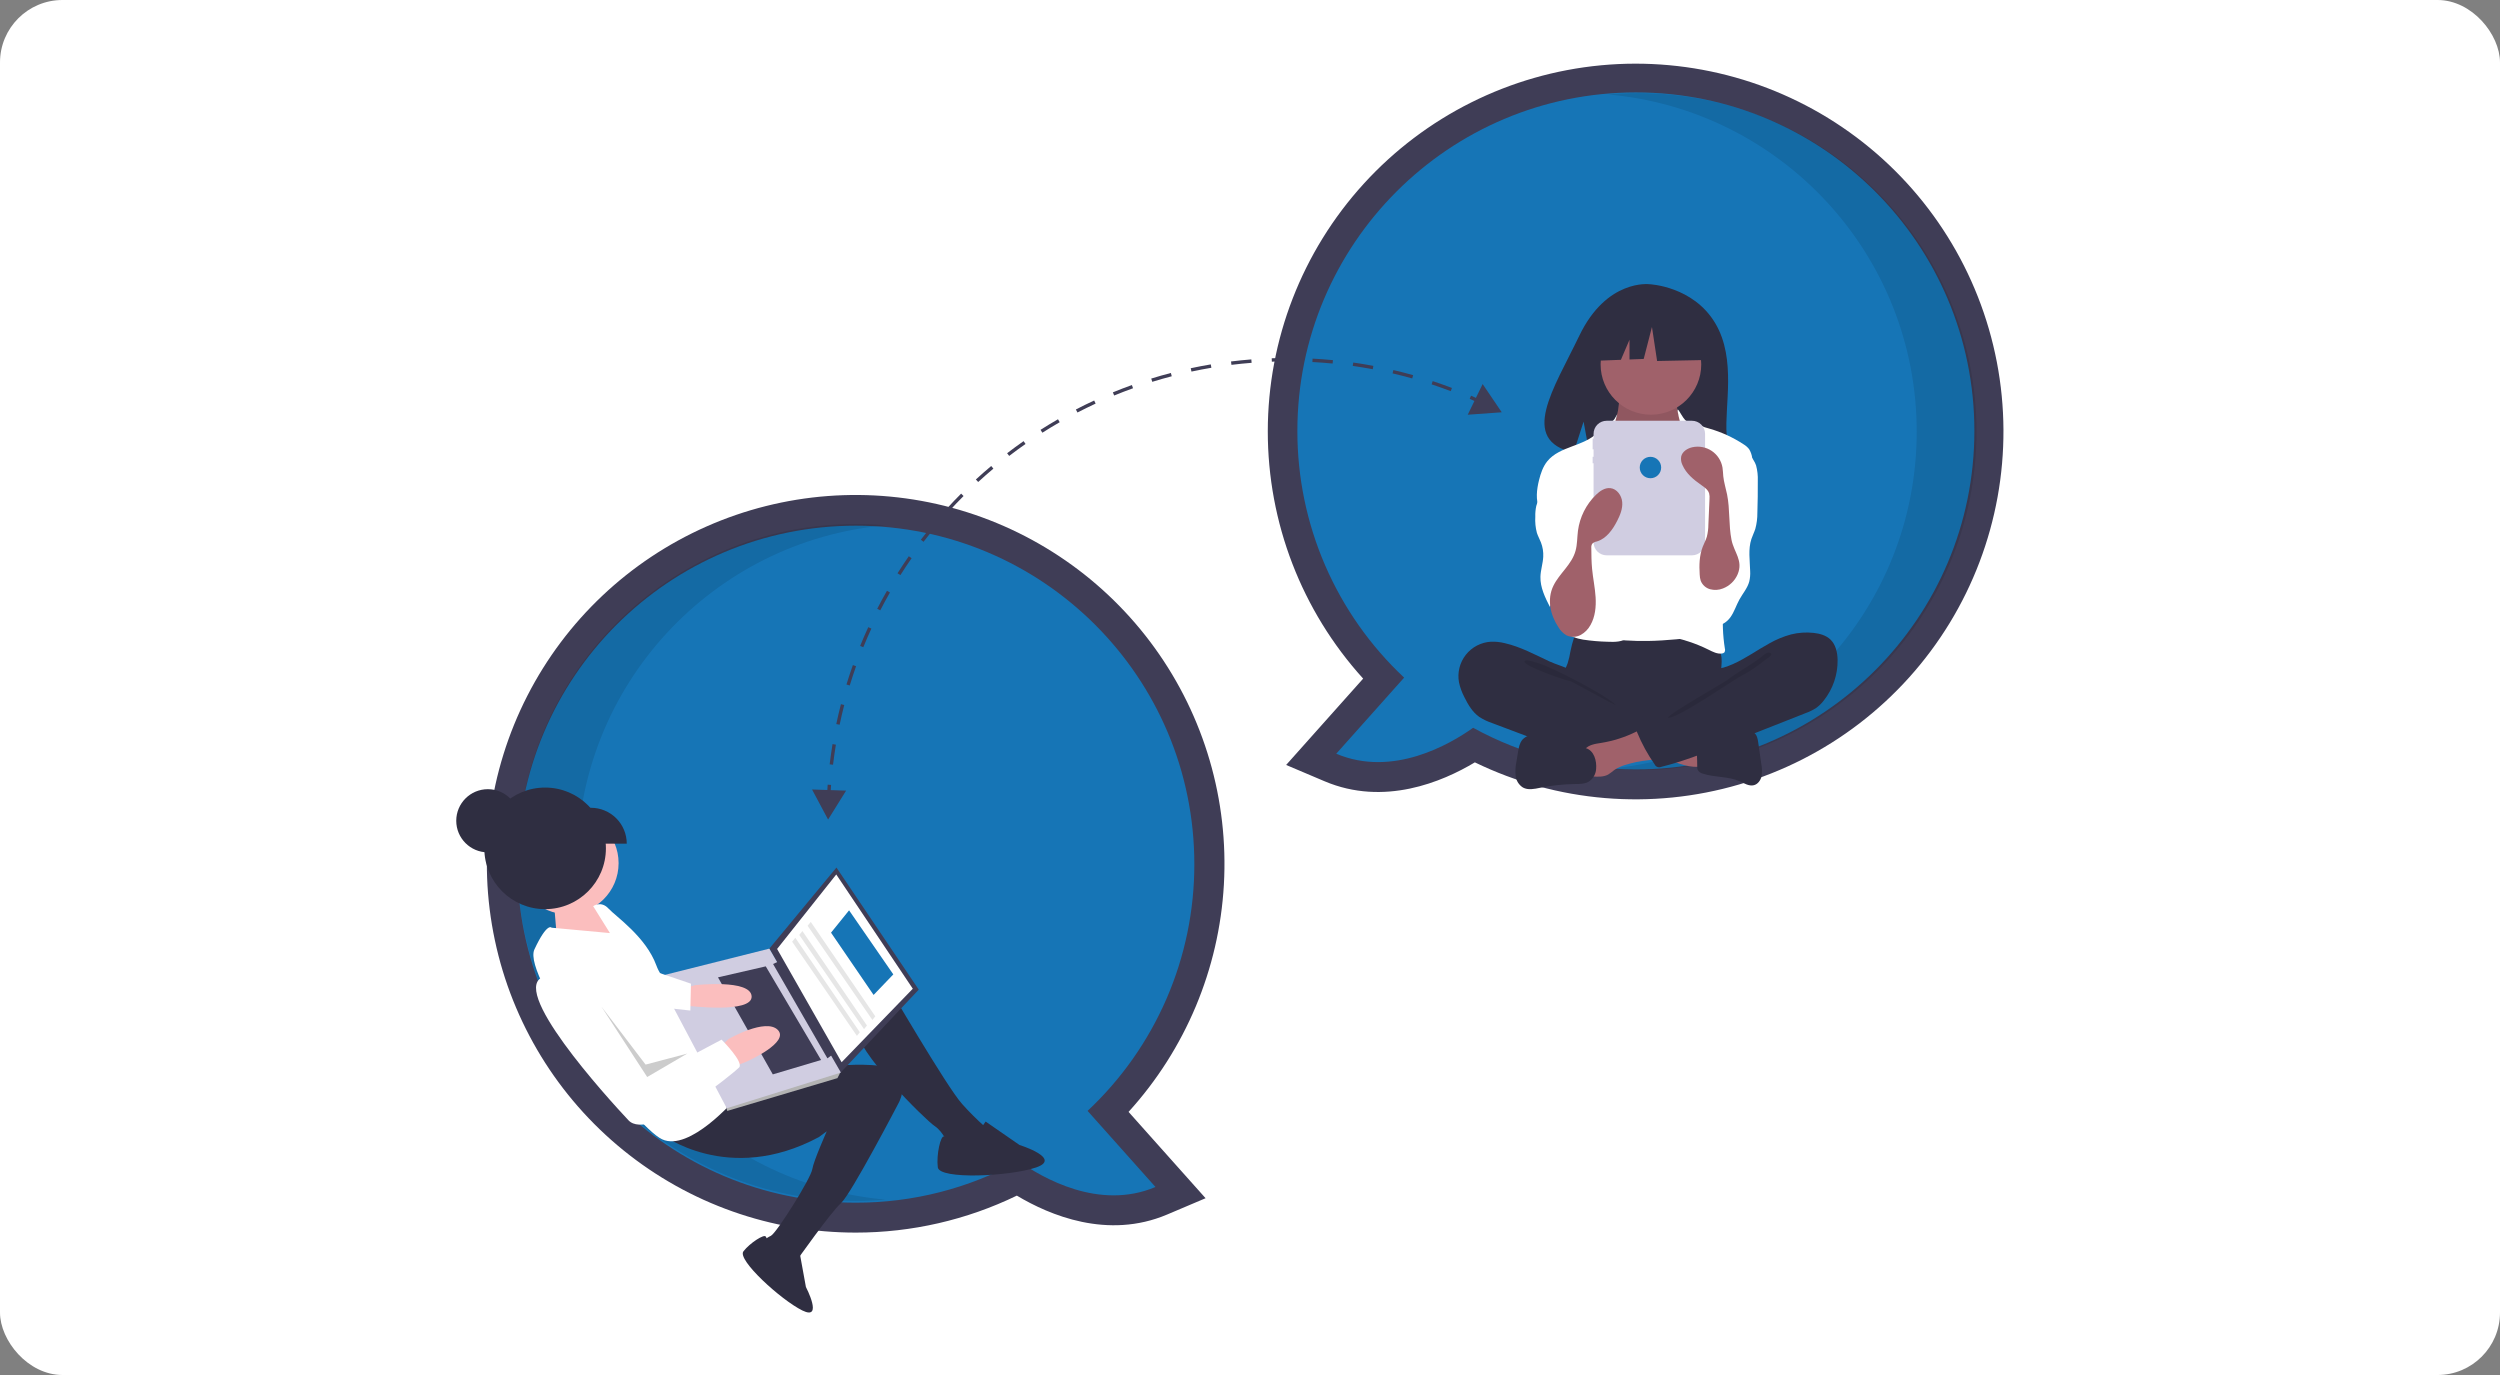 <svg width="400" height="220" viewBox="0 0 400 220" fill="none" xmlns="http://www.w3.org/2000/svg">
<rect x="0" y="0" width="400" height="220" fill="#808080" stroke="none"/>
<rect width="400" height="220" rx="10" fill="white"/>
<g clip-path="url(#clip0_1279_40218)">
<path d="M235.979 121.977C230.754 125.11 221.444 129.037 211.931 125.002L205.782 122.393L218.105 108.579C208.271 97.736 202.831 83.618 202.846 68.98C202.861 54.343 208.33 40.236 218.186 29.413C228.042 18.591 241.577 11.829 256.15 10.449C270.722 9.069 285.286 13.168 296.999 21.948C308.712 30.727 316.732 43.556 319.495 57.931C322.259 72.305 319.566 87.194 311.943 99.69C304.32 112.186 292.314 121.394 278.268 125.514C264.222 129.635 249.145 128.374 235.979 121.977ZM212.368 68.947C212.34 75.695 213.71 82.375 216.39 88.568C219.07 94.761 223.002 100.332 227.939 104.932L231.339 108.126L223.584 116.818C227.623 115.999 231.141 113.814 232.925 112.545L235.373 110.803L238.005 112.25C245.282 116.234 253.445 118.322 261.741 118.321C288.965 118.321 311.114 96.172 311.114 68.947C311.114 41.723 288.965 19.574 261.741 19.574C234.516 19.574 212.368 41.723 212.368 68.947Z" fill="#3F3D56"/>
<path d="M207.58 68.947C207.58 39.035 231.828 14.787 261.74 14.787C291.652 14.787 315.901 39.035 315.901 68.947C315.901 98.859 291.652 123.107 261.74 123.107C252.637 123.121 243.678 120.829 235.7 116.445C231.956 119.109 222.822 124.422 213.8 120.595L224.661 108.42C219.262 103.361 214.96 97.247 212.021 90.457C209.083 83.667 207.572 76.346 207.58 68.947Z" fill="#1675B6"/>
<path opacity="0.1" d="M306.674 69.065C306.674 40.766 284.97 17.541 257.301 15.117C258.878 14.979 260.474 14.904 262.088 14.904C292 14.904 316.248 39.153 316.248 69.065C316.248 98.976 291.999 123.225 262.088 123.225C260.477 123.225 258.884 123.149 257.308 123.011C284.974 120.584 306.674 97.36 306.674 69.065Z" fill="black"/>
<path d="M136.934 197.217C123.401 197.223 110.277 192.578 99.762 184.059C89.246 175.541 81.978 163.667 79.176 150.427C76.373 137.187 78.207 123.387 84.368 111.338C90.53 99.289 100.646 89.725 113.021 84.247C125.396 78.769 139.277 77.711 152.339 81.251C165.401 84.79 176.85 92.711 184.766 103.687C192.683 114.663 196.586 128.026 195.822 141.538C195.058 155.049 189.674 167.887 180.57 177.901L192.893 191.715L186.744 194.324C177.231 198.359 167.921 194.432 162.696 191.299C154.666 195.192 145.858 197.215 136.934 197.217ZM136.934 88.896C109.71 88.896 87.561 111.045 87.561 138.269C87.561 165.494 109.71 187.643 136.934 187.643C145.23 187.644 153.393 185.556 160.67 181.572L163.302 180.125L165.75 181.867C167.534 183.136 171.052 185.321 175.091 186.14L167.337 177.448L170.736 174.254C175.673 169.654 179.606 164.083 182.285 157.89C184.965 151.697 186.335 145.017 186.308 138.269C186.308 111.045 164.159 88.896 136.934 88.896Z" fill="#3F3D56"/>
<path d="M191.094 138.269C191.094 108.357 166.846 84.109 136.934 84.109C107.022 84.109 82.774 108.357 82.774 138.269C82.774 168.181 107.022 192.43 136.934 192.43C146.037 192.443 154.996 190.151 162.975 185.767C166.718 188.431 175.852 193.744 184.874 189.917L174.013 177.742C179.412 172.683 183.714 166.569 186.653 159.779C189.591 152.989 191.103 145.668 191.094 138.269Z" fill="#1675B6"/>
<path opacity="0.1" d="M92.347 137.996C92.347 109.697 114.051 86.472 141.721 84.048C140.143 83.91 138.547 83.835 136.934 83.835C107.022 83.835 82.774 108.084 82.774 137.996C82.774 167.908 107.022 192.156 136.934 192.156C138.545 192.156 140.138 192.08 141.713 191.942C114.048 189.515 92.347 166.292 92.347 137.996Z" fill="black"/>
<path d="M274.455 51.74C270.912 45.753 263.901 45.474 263.901 45.474C263.901 45.474 257.069 44.6 252.687 53.719C248.602 62.219 242.965 70.426 251.779 72.416L253.372 67.46L254.358 72.785C255.613 72.875 256.872 72.897 258.129 72.849C267.569 72.544 276.559 72.938 276.269 69.551C275.885 65.048 277.865 57.502 274.455 51.74Z" fill="#2F2E41"/>
<path d="M251.276 104.177C251.172 104.836 251.021 105.486 250.824 106.123C250.602 106.747 250.26 107.323 250.057 107.953C249.411 109.961 250.307 112.2 251.738 113.75C252.979 115.089 254.581 116.04 256.35 116.489C257.653 116.768 258.981 116.907 260.313 116.905C263.997 117.03 267.776 117.142 271.266 115.958C272.369 115.575 273.434 115.091 274.448 114.513C274.769 114.36 275.051 114.138 275.274 113.862C275.508 113.459 275.612 112.993 275.572 112.529C275.564 110.967 275.248 109.413 275.323 107.853C275.365 106.989 275.526 106.126 275.447 105.265C275.336 104.287 274.927 103.366 274.273 102.63C273.62 101.893 272.755 101.377 271.797 101.151C270.807 100.938 269.78 101.054 268.771 101.151C266.155 101.403 263.527 101.52 260.898 101.503C258.212 101.486 255.542 101.076 252.87 101.033C252.079 101.021 252.095 101.264 251.844 102.029C251.612 102.733 251.422 103.451 251.276 104.177Z" fill="#2F2E41"/>
<path d="M258.898 65.616C258.768 66.292 258.629 66.992 258.223 67.548C257.756 68.187 256.994 68.552 256.491 69.163C255.734 70.084 255.691 71.379 255.688 72.571C255.685 73.668 255.707 74.839 256.319 75.751C256.755 76.317 257.296 76.793 257.912 77.155C260.208 78.702 262.688 80.277 265.456 80.328C266.603 80.349 267.833 80.053 268.587 79.189C268.913 78.783 269.169 78.326 269.345 77.836C270.053 76.092 270.482 74.247 270.617 72.369C270.719 71.486 270.636 70.592 270.375 69.742C270.038 68.805 269.359 68.034 268.909 67.145C268.378 66.088 268.184 64.893 268.353 63.722C268.375 63.64 268.368 63.552 268.333 63.474C268.296 63.433 268.25 63.4 268.198 63.379C268.147 63.358 268.091 63.35 268.035 63.354L262.547 62.959C262.036 62.933 261.527 62.875 261.023 62.784C260.727 62.724 259.946 62.304 259.664 62.416C259.142 62.623 259.005 65.055 258.898 65.616Z" fill="#A0616A"/>
<path opacity="0.1" d="M258.898 65.787C258.768 66.463 258.629 67.164 258.223 67.719C257.756 68.358 256.994 68.723 256.491 69.335C255.734 70.255 255.691 71.551 255.688 72.742C255.685 73.84 255.707 75.011 256.319 75.922C256.755 76.488 257.296 76.965 257.912 77.326C260.208 78.873 262.688 80.448 265.456 80.499C266.603 80.52 267.833 80.224 268.587 79.36C268.913 78.954 269.169 78.497 269.345 78.008C270.053 76.263 270.482 74.418 270.617 72.54C270.719 71.657 270.636 70.763 270.375 69.914C270.038 68.976 269.358 68.205 268.909 67.316C268.378 66.259 268.184 65.065 268.353 63.894C268.375 63.811 268.368 63.724 268.333 63.646C268.296 63.604 268.25 63.572 268.198 63.551C268.147 63.53 268.091 63.521 268.035 63.525L262.547 63.13C262.036 63.105 261.527 63.047 261.023 62.956C260.727 62.896 259.946 62.475 259.664 62.587C259.142 62.794 259.005 65.227 258.898 65.787Z" fill="black"/>
<path d="M264.148 66.352C268.595 66.352 272.199 62.747 272.199 58.3C272.199 53.853 268.595 50.248 264.148 50.248C259.701 50.248 256.096 53.853 256.096 58.3C256.096 62.747 259.701 66.352 264.148 66.352Z" fill="#A0616A"/>
<path d="M260.027 76.334C260.424 76.795 260.904 77.178 261.441 77.464C262.001 77.696 262.602 77.81 263.208 77.801C264.659 77.841 266.233 77.576 267.242 76.532C268.544 75.187 268.501 73.017 269.521 71.448C269.603 71.306 269.716 71.183 269.85 71.089C270.021 70.996 270.214 70.951 270.409 70.96C271.698 70.948 272.82 71.784 273.833 72.58C274.31 72.908 274.719 73.325 275.038 73.808C275.238 74.198 275.375 74.619 275.444 75.052C275.947 77.506 276.11 80.015 276.271 82.514C276.361 83.895 276.45 85.277 276.443 86.66C276.421 91.219 275.362 95.7 274.308 100.135C274.173 100.706 273.987 101.345 273.467 101.619C273.236 101.723 272.987 101.783 272.733 101.798C269.716 102.152 266.692 102.507 263.654 102.554C262.469 102.572 261.284 102.543 260.099 102.468C259.895 102.465 259.693 102.43 259.5 102.363C259.239 102.238 259.014 102.047 258.848 101.809C257.204 99.738 257.107 96.875 257.118 94.232C257.144 87.769 257.374 81.311 257.811 74.859C257.847 74.326 257.854 73.679 257.471 73.26C258.218 74.368 259.074 75.397 260.027 76.334Z" fill="white"/>
<path d="M258.322 67.037C258.05 67.529 256.045 68.752 255.658 69.16C253.496 71.439 249.549 71.354 247.571 73.795C246.875 74.654 246.513 75.734 246.247 76.807C245.871 78.325 245.67 79.98 246.3 81.411C246.907 82.788 248.183 83.74 249.049 84.97C250 86.32 250.428 87.96 250.838 89.56C251.141 90.742 251.446 91.953 251.328 93.167C251.194 94.547 250.526 95.811 250.132 97.141C249.737 98.47 249.669 100.054 250.581 101.098C251.251 101.866 252.302 102.17 253.306 102.342C254.593 102.535 255.89 102.648 257.19 102.68C258.338 102.73 259.604 102.74 260.487 102.004C261.183 101.424 261.486 100.481 261.525 99.575C261.564 98.669 261.376 97.771 261.257 96.872C261.135 95.94 261.088 95 261.049 94.061C260.872 89.847 260.848 85.63 260.976 81.41C261.041 80.533 260.998 79.652 260.848 78.785C260.602 77.656 259.992 76.647 259.483 75.61C258.466 73.657 258.005 71.462 258.151 69.264C258.305 67.006 259.29 65.285 258.322 67.037Z" fill="white"/>
<path d="M269.629 67.209C270.043 67.634 271.45 67.775 271.977 68.049C272.473 68.278 272.99 68.457 273.521 68.584C275.443 69.138 277.272 69.977 278.945 71.073C279.293 71.276 279.6 71.542 279.852 71.856C280.117 72.288 280.288 72.771 280.354 73.273C280.612 74.551 280.871 75.845 280.813 77.147C280.752 78.53 280.335 79.869 279.922 81.19L278.378 86.125C277.226 89.809 276.066 93.53 275.742 97.376C275.563 99.508 275.642 101.653 275.979 103.766C276.011 103.869 276.021 103.977 276.007 104.084C275.994 104.191 275.958 104.293 275.902 104.385C275.8 104.485 275.666 104.547 275.524 104.559C274.778 104.675 274.057 104.295 273.382 103.959C271.319 102.932 269.117 102.212 266.846 101.82C267.733 100.538 268.418 99.126 268.876 97.635C269.136 96.688 269.341 95.727 269.489 94.757L270.208 90.603C270.5 89.085 270.705 87.552 270.824 86.01C270.878 85.431 270.844 84.848 270.724 84.28C270.558 83.739 270.338 83.216 270.068 82.719C268.884 80.257 268.329 77.448 268.794 74.756C268.998 73.578 269.394 72.399 269.229 71.215C269.07 70.076 269.235 69.192 268.943 68.065C267.744 63.44 268.849 66.408 269.629 67.209Z" fill="white"/>
<path d="M247.549 77.688C247.01 78.808 246.108 79.762 245.801 80.966C245.681 81.529 245.63 82.104 245.648 82.679C245.595 83.546 245.681 84.416 245.902 85.255C246.074 85.787 246.352 86.276 246.553 86.797C246.833 87.525 246.958 88.303 246.919 89.081C246.865 90.16 246.499 91.207 246.47 92.286C246.425 93.984 247.21 95.58 247.977 97.095C248.169 96.618 248.464 96.188 248.84 95.836C249.217 95.484 249.665 95.219 250.155 95.059C250.644 94.899 251.163 94.847 251.674 94.909C252.186 94.97 252.677 95.142 253.115 95.413C253.291 95.197 253.374 94.921 253.347 94.645C253.404 92.675 253.458 90.706 253.511 88.736C253.594 85.69 253.673 82.603 252.972 79.637C252.656 78.298 252.163 76.965 251.261 75.926C250.786 75.379 249.173 73.939 248.392 74.551C248.042 74.827 248.124 75.577 248.068 75.956C247.984 76.557 247.809 77.141 247.549 77.688Z" fill="white"/>
<path d="M280.971 74.461C281.188 75.269 281.281 76.104 281.247 76.94C281.257 78.642 281.235 80.345 281.179 82.047C281.188 82.92 281.076 83.79 280.847 84.632C280.673 85.18 280.404 85.694 280.224 86.24C279.685 87.877 279.98 89.652 280.026 91.374C280.059 91.932 280.011 92.491 279.885 93.035C279.6 94.103 278.835 94.966 278.301 95.934C277.794 96.853 277.488 97.883 276.883 98.74C276.277 99.597 275.229 100.277 274.213 100.013C273.443 99.814 272.896 99.133 272.518 98.433C271.692 96.895 271.41 95.124 271.716 93.405C272.096 91.315 273.324 89.46 273.767 87.382C274.375 84.528 273.451 81.583 273.479 78.665C273.466 78.208 273.528 77.751 273.662 77.314C273.894 76.647 274.393 76.115 274.854 75.581C275.43 74.912 275.965 74.21 276.457 73.478C276.787 72.986 277.235 71.72 277.82 71.615C279.126 71.38 280.647 73.452 280.971 74.461Z" fill="white"/>
<path d="M240.772 102.908C240.049 102.726 239.305 102.647 238.561 102.673C237.779 102.716 237.015 102.925 236.32 103.286C235.625 103.648 235.015 104.153 234.531 104.768C234.046 105.383 233.698 106.095 233.51 106.855C233.321 107.615 233.297 108.407 233.438 109.177C233.619 110.012 233.913 110.817 234.314 111.571C234.901 112.761 235.604 113.948 236.689 114.711C237.343 115.13 238.047 115.465 238.785 115.708L244.502 117.862C245.343 118.179 246.184 118.496 247.033 118.789C251.3 120.264 255.748 121.148 260.255 121.418C261.626 121.546 263.009 121.476 264.36 121.21C264.687 121.167 264.986 121.005 265.201 120.756C265.31 120.566 265.374 120.354 265.389 120.135L265.74 117.672C265.819 117.33 265.809 116.972 265.71 116.634C265.549 116.22 265.145 115.96 264.76 115.739C261.002 113.58 256.614 112.389 253.45 109.427C252.706 108.729 252.082 107.624 251.178 107.15C250.152 106.613 248.943 106.306 247.883 105.811C245.564 104.729 243.285 103.485 240.772 102.908Z" fill="#2F2E41"/>
<path opacity="0.1" d="M246.48 106.228C248.5 106.861 257.031 111.247 258.493 112.779C258.297 112.849 251.647 109.123 251.448 109.063C249.619 108.56 247.827 107.929 246.088 107.174C245.741 107.014 243.836 106.26 243.923 105.823C244.02 105.33 246.121 106.115 246.48 106.228Z" fill="black"/>
<path d="M271.688 122.695C271.802 122.703 271.916 122.67 272.008 122.601C272.048 122.549 272.078 122.49 272.095 122.426C272.112 122.363 272.117 122.297 272.108 122.232L272.099 118.877C271.134 118.417 270.055 118.27 268.996 118.129L264.053 117.468C264.167 117.483 263.281 119.597 263.416 119.879C263.656 120.376 265.486 120.817 266.003 121.052C267.799 121.868 269.665 122.765 271.688 122.695Z" fill="#A0616A"/>
<path d="M256.181 118.866C255.247 119.014 254.206 119.146 253.602 119.872C252.835 120.793 253.161 122.166 253.527 123.308C253.549 123.455 253.601 123.596 253.679 123.723C253.757 123.85 253.859 123.96 253.98 124.047C254.102 124.134 254.239 124.195 254.384 124.228C254.53 124.26 254.68 124.264 254.827 124.237C255.678 124.291 256.583 124.333 257.327 123.916C257.664 123.693 257.988 123.452 258.298 123.194C258.846 122.829 259.449 122.553 260.084 122.377C261.25 122.01 262.451 121.763 263.668 121.639C264.148 121.617 264.622 121.533 265.08 121.39C265.309 121.316 265.518 121.191 265.69 121.023C265.863 120.856 265.994 120.651 266.075 120.424C266.247 119.815 265.893 119.193 265.553 118.658C265.161 117.958 264.653 117.33 264.05 116.801C263.129 116.085 262.673 116.634 261.746 117.092C259.99 117.959 258.114 118.557 256.181 118.866Z" fill="#A0616A"/>
<path d="M253.743 119.706L247.818 117.955C247.107 117.707 246.364 117.563 245.613 117.527C245.236 117.512 244.861 117.577 244.512 117.718C244.163 117.86 243.848 118.074 243.588 118.346C243.128 118.886 242.997 119.623 242.882 120.322L242.637 121.817C242.474 122.571 242.428 123.346 242.5 124.114C242.54 124.498 242.666 124.868 242.87 125.196C243.074 125.524 243.35 125.801 243.677 126.006C244.497 126.453 245.502 126.235 246.417 126.047C248.266 125.67 250.146 125.468 252.032 125.445C252.741 125.437 253.485 125.446 254.112 125.114C254.476 124.898 254.781 124.597 255.002 124.236C255.223 123.876 255.352 123.466 255.379 123.044C255.496 121.767 255.07 120.098 253.743 119.706Z" fill="#2F2E41"/>
<path d="M274.017 118.18C274.785 118.045 275.463 117.609 276.199 117.351C277.235 116.989 278.358 116.989 279.455 116.993C279.859 116.956 280.265 117.037 280.623 117.226C281.106 117.548 281.23 118.192 281.312 118.767L281.808 122.236C281.941 122.884 281.955 123.55 281.849 124.202C281.703 124.845 281.265 125.464 280.627 125.63C279.853 125.832 279.093 125.337 278.361 125.012C276.533 124.199 274.408 124.407 272.501 123.799C272.319 123.763 272.146 123.688 271.995 123.58C271.844 123.472 271.717 123.333 271.624 123.172C271.559 122.979 271.536 122.775 271.556 122.573C271.588 121.458 271.353 119.935 271.689 118.869C271.991 117.911 273.16 118.18 274.017 118.18Z" fill="#2F2E41"/>
<path d="M286.556 101.511C287.74 101.214 288.967 101.13 290.181 101.263C291.15 101.37 292.148 101.64 292.856 102.311C293.717 103.127 293.993 104.389 294.016 105.576C294.054 107.938 293.271 110.241 291.799 112.09C291.44 112.558 291.013 112.969 290.532 113.311C290.013 113.635 289.46 113.902 288.882 114.105L276.08 119.155C272.712 120.483 269.332 121.816 265.82 122.691C265.723 122.738 265.619 122.764 265.513 122.77C265.406 122.775 265.3 122.759 265.199 122.723C265.099 122.687 265.007 122.631 264.929 122.558C264.85 122.486 264.787 122.398 264.743 122.301C263.622 120.699 262.681 118.978 261.938 117.169C261.902 117.126 261.878 117.075 261.867 117.02C261.855 116.966 261.857 116.91 261.872 116.856C261.887 116.803 261.915 116.754 261.953 116.713C261.991 116.672 262.038 116.642 262.09 116.623L271.146 111.42C271.809 111.074 272.428 110.648 272.989 110.151C273.38 109.771 273.7 109.325 273.935 108.833C274.122 108.441 274.14 107.516 274.38 107.226C274.614 106.943 275.417 106.92 275.788 106.808C276.311 106.648 276.824 106.454 277.322 106.229C279.347 105.322 281.151 104.006 283.093 102.945C284.182 102.322 285.346 101.84 286.556 101.511Z" fill="#2F2E41"/>
<path opacity="0.1" d="M281.423 105.397C279.867 106.565 277.853 107.639 276.311 108.839C275.785 109.248 267.013 114.18 266.889 114.835C268.327 115.077 277.49 108.667 278.801 108.027C280.112 107.387 281.274 106.485 282.426 105.59C282.72 105.362 283.963 104.676 283.121 104.421C282.646 104.277 281.773 105.163 281.423 105.397Z" fill="black"/>
<path d="M270.719 67.322H257.063C256.508 67.322 255.976 67.542 255.583 67.934C255.191 68.327 254.971 68.859 254.971 69.414V70.18H254.822V71.893H254.971V73.092H254.822V74.12H254.971V86.761C254.971 87.316 255.191 87.848 255.583 88.24C255.976 88.632 256.508 88.853 257.063 88.853H270.719C271.273 88.853 271.806 88.632 272.198 88.24C272.59 87.848 272.811 87.316 272.811 86.761V69.414C272.811 68.859 272.59 68.327 272.198 67.934C271.806 67.542 271.273 67.322 270.719 67.322Z" fill="#D0CDE1"/>
<path d="M272.888 51.163L265.962 47.535L256.397 49.02L254.418 57.76L259.344 57.57L260.72 54.359V57.517L262.993 57.43L264.313 52.318L265.137 57.76L273.218 57.595L272.888 51.163Z" fill="#2F2E41"/>
<path d="M249.363 100.379C249.676 100.912 250.121 101.355 250.655 101.665C251.006 101.825 251.388 101.903 251.774 101.893C252.159 101.883 252.536 101.784 252.878 101.606C253.56 101.24 254.118 100.681 254.482 99.998C255.235 98.668 255.39 97.078 255.297 95.553C255.203 94.028 254.877 92.527 254.733 91.006C254.628 89.901 254.62 88.789 254.611 87.678C254.585 87.445 254.634 87.209 254.751 87.005C254.952 86.805 255.213 86.675 255.494 86.635C257.013 86.183 258.021 84.759 258.744 83.349C259.227 82.407 259.647 81.378 259.554 80.323C259.461 79.269 258.703 78.207 257.65 78.1C256.782 78.011 255.981 78.562 255.355 79.17C253.775 80.712 252.76 82.741 252.473 84.93C252.335 86.001 252.375 87.103 252.083 88.143C251.461 90.365 249.513 91.727 248.542 93.726C247.473 95.929 248.063 98.43 249.363 100.379Z" fill="#A0616A"/>
<path d="M278.021 91.891C277.8 92.406 277.477 92.872 277.073 93.261C276.669 93.649 276.19 93.953 275.667 94.154C275.016 94.415 274.298 94.459 273.62 94.279C273.284 94.186 272.973 94.016 272.713 93.784C272.453 93.551 272.25 93.261 272.12 92.938C272.017 92.612 271.96 92.272 271.951 91.93C271.854 90.432 271.892 88.888 272.436 87.489C272.646 86.949 272.929 86.437 273.094 85.882C273.257 85.241 273.341 84.583 273.342 83.922L273.521 79.834C273.551 79.537 273.53 79.237 273.461 78.947C273.282 78.356 272.729 77.971 272.222 77.619C270.997 76.767 269.786 75.773 269.193 74.404C268.989 73.992 268.916 73.527 268.984 73.072C269.151 72.26 269.97 71.735 270.78 71.558C271.31 71.442 271.857 71.434 272.39 71.536C272.923 71.637 273.43 71.846 273.88 72.148C274.33 72.451 274.714 72.841 275.009 73.296C275.304 73.751 275.504 74.261 275.597 74.796C275.677 75.257 275.676 75.728 275.723 76.194C275.822 77.182 276.136 78.135 276.332 79.109C276.816 81.507 276.565 83.986 277.043 86.384C277.443 88.389 278.95 89.697 278.021 91.891Z" fill="#A0616A"/>
<path d="M264.073 76.518C265.019 76.518 265.786 75.751 265.786 74.805C265.786 73.859 265.019 73.092 264.073 73.092C263.126 73.092 262.359 73.859 262.359 74.805C262.359 75.751 263.126 76.518 264.073 76.518Z" fill="#1675B6"/>
<path d="M78.054 136.377C80.845 136.377 83.107 134.114 83.107 131.323C83.107 128.532 80.845 126.27 78.054 126.27C75.263 126.27 73 128.532 73 131.323C73 134.114 75.263 136.377 78.054 136.377Z" fill="#2F2E41"/>
<path d="M96.374 146.326L93.828 143.852L88.717 145.439L89.208 151.358L99.717 150.869L96.489 146.482L96.374 146.326Z" fill="#FBBEBE"/>
<path d="M90.805 146.275C95.317 146.275 98.975 142.617 98.975 138.104C98.975 133.592 95.317 129.934 90.805 129.934C86.293 129.934 82.635 133.592 82.635 138.104C82.635 142.617 86.293 146.275 90.805 146.275Z" fill="#FBBEBE"/>
<path d="M141.527 156.812C141.527 156.812 151.565 174.062 153.953 176.652C155.089 177.926 156.3 179.132 157.578 180.264C157.578 180.264 156.455 183.989 154.666 183.856C153.647 183.795 152.647 183.548 151.716 183.129C151.716 183.129 150.918 181.06 149.525 180.152C148.133 179.245 136.756 168.053 137.022 164.475C137.288 160.898 141.527 156.812 141.527 156.812Z" fill="#2F2E41"/>
<path d="M105.781 181.428C105.781 181.428 116.483 189.735 131.028 181.93L132.281 181.007C132.281 181.007 130.166 185.766 129.97 187.056C129.742 188.552 124.235 197.315 123.336 197.734C122.438 198.154 122.24 198.541 122.24 198.541L126.054 202.739L127.464 201.702C127.464 201.702 132.962 193.911 134.57 192.486C136.178 191.061 143.84 176.365 143.84 176.365C143.84 176.365 146.77 170.828 139.459 170.412C132.148 169.995 128.784 171.988 128.784 171.988L115.809 174.049L105.781 181.428Z" fill="#2F2E41"/>
<path d="M157.702 179.448L163.115 183.194C163.115 183.194 170.021 185.357 165.767 186.797C161.513 188.237 150.302 188.758 150.048 186.771C149.794 184.785 150.49 181.658 151.05 181.829C151.609 182 155.49 183.008 157.702 179.448Z" fill="#2F2E41"/>
<path d="M127.943 200.415L128.945 205.917C128.945 205.917 131.793 211.365 128.373 209.675C124.952 207.984 117.905 201.563 118.946 200.217C119.986 198.87 122.283 197.41 122.516 197.849C122.75 198.288 124.476 201.225 127.943 200.415Z" fill="#2F2E41"/>
<path d="M117.621 175.855C117.621 175.855 110.346 184.349 105.929 182.285C101.512 180.222 83.442 156.324 85.505 151.908C87.569 147.491 88.26 148.431 88.26 148.431L97.59 149.294L94.906 144.989C94.906 144.989 96.159 144.067 97.354 145.362C98.548 146.657 103.343 149.891 105.014 154.458C106.684 159.025 111.589 158.797 111.589 158.797L117.621 175.855Z" fill="white"/>
<path d="M147 158.341L134.389 171.727L123.092 151.782L133.831 138.806L147 158.341Z" fill="#3F3D56"/>
<path d="M146.047 158.196L134.657 169.96L124.336 151.832L133.801 139.915L146.047 158.196Z" fill="white"/>
<path d="M133.771 171.216L134.388 171.727L133.992 172.502L116.358 177.75L116.191 177.146L116.994 176.316L133.771 171.216Z" fill="#B3B3B3"/>
<path d="M134.546 171.612L116.286 177.321L105.154 156.288L123.093 151.782L134.546 171.612Z" fill="#D0CDE1"/>
<path d="M133.17 168.759L132.386 169.336L123.691 154.239L124.59 153.819L133.17 168.759Z" fill="#3F3D56"/>
<path d="M131.372 169.599L123.648 171.902L114.879 156.376L122.521 154.617L131.372 169.599Z" fill="#3F3D56"/>
<path d="M109.612 158.079L111.212 157.627C111.212 157.627 120.131 156.618 120.261 159.421C120.391 162.223 110.014 160.923 110.014 160.923L108.631 159.043L109.612 158.079Z" fill="#FBBEBE"/>
<path d="M117.434 170.679L119.66 169.765C119.66 169.765 126.38 166.752 124.452 164.789C122.524 162.826 116.58 166.235 116.58 166.235L115.441 167.314L117.434 170.679Z" fill="#FBBEBE"/>
<path d="M115.451 166.342C115.451 166.342 119.076 169.954 118.251 170.803C117.426 171.651 103.902 182.812 100.549 179.241C97.196 175.67 80.862 157.741 87.218 156.203C93.574 154.666 95.253 158.26 95.253 158.26L103.644 172.616L115.451 166.342Z" fill="white"/>
<path d="M104.598 155.369L110.552 157.388L110.455 161.686L104.158 161.007L104.598 155.369Z" fill="white"/>
<path opacity="0.2" d="M109.965 168.568L103.55 172.323L96.221 161.051L103.295 170.336L109.965 168.568Z" fill="black"/>
<path d="M87.219 145.463C92.591 145.463 96.945 141.108 96.945 135.736C96.945 130.365 92.591 126.01 87.219 126.01C81.847 126.01 77.492 130.365 77.492 135.736C77.492 141.108 81.847 145.463 87.219 145.463Z" fill="#2F2E41"/>
<path d="M139.775 159.19L132.965 149.227L135.852 145.653L142.929 155.903L139.775 159.19Z" fill="#1675B6"/>
<path d="M139.583 163.195L129.215 148.122L129.726 147.504L140.046 162.613L139.583 163.195Z" fill="#E6E6E6"/>
<path d="M138.247 164.662L127.879 149.588L128.39 148.97L138.71 164.08L138.247 164.662Z" fill="#E6E6E6"/>
<path d="M137.109 165.741L126.74 150.667L127.252 150.049L137.572 165.159L137.109 165.741Z" fill="#E6E6E6"/>
<path d="M91.527 129.243H94.536C96.06 129.243 97.521 129.848 98.598 130.925C99.675 132.002 100.281 133.463 100.281 134.987H91.527V129.243Z" fill="#2F2E41"/>
<path d="M132.974 125.587L132.429 125.546C132.407 125.83 132.392 126.115 132.374 126.4L129.926 126.318L132.494 131.131L135.379 126.5L132.921 126.418C132.939 126.141 132.953 125.863 132.974 125.587Z" fill="#3F3D56"/>
<path d="M147.334 86.357L147.769 86.689C148.421 85.835 149.102 84.982 149.794 84.154L149.374 83.803C148.677 84.637 147.991 85.496 147.334 86.357Z" fill="#3F3D56"/>
<path d="M151.526 81.342L151.93 81.711C152.655 80.916 153.409 80.127 154.169 79.365L153.782 78.978C153.016 79.746 152.257 80.541 151.526 81.342Z" fill="#3F3D56"/>
<path d="M156.139 76.716L156.509 77.119C157.302 76.39 158.122 75.67 158.944 74.979L158.593 74.561C157.764 75.257 156.938 75.982 156.139 76.716Z" fill="#3F3D56"/>
<path d="M143.602 91.724L144.064 92.016C144.639 91.107 145.243 90.197 145.859 89.312L145.409 88.999C144.789 89.891 144.181 90.808 143.602 91.724Z" fill="#3F3D56"/>
<path d="M161.139 72.515L161.472 72.949C162.327 72.293 163.206 71.648 164.086 71.032L163.772 70.584C162.886 71.204 162 71.854 161.139 72.515Z" fill="#3F3D56"/>
<path d="M140.355 97.403L140.842 97.653C141.335 96.694 141.856 95.734 142.391 94.799L141.916 94.527C141.377 95.469 140.852 96.437 140.355 97.403Z" fill="#3F3D56"/>
<path d="M135.078 112.801L134.549 112.665C134.278 113.715 134.028 114.785 133.805 115.847L134.34 115.959C134.562 114.906 134.81 113.843 135.078 112.801Z" fill="#3F3D56"/>
<path d="M166.486 68.772L166.78 69.233C167.687 68.656 168.619 68.092 169.551 67.555L169.278 67.081C168.339 67.622 167.4 68.19 166.486 68.772Z" fill="#3F3D56"/>
<path d="M133.742 119.147L133.203 119.058C133.027 120.126 132.873 121.214 132.744 122.293L133.287 122.357C133.415 121.287 133.568 120.207 133.742 119.147Z" fill="#3F3D56"/>
<path d="M137.623 103.35L138.13 103.556C138.535 102.557 138.969 101.554 139.419 100.574L138.922 100.345C138.469 101.333 138.032 102.344 137.623 103.35Z" fill="#3F3D56"/>
<path d="M135.434 109.52L135.957 109.68C136.272 108.647 136.615 107.609 136.976 106.593L136.46 106.41C136.097 107.433 135.751 108.48 135.434 109.52Z" fill="#3F3D56"/>
<path d="M203.493 57.867C204.566 57.83 205.658 57.815 206.738 57.826L206.743 57.279C205.655 57.268 204.555 57.283 203.475 57.321L203.493 57.867Z" fill="#3F3D56"/>
<path d="M172.141 65.516L172.392 66.002C173.348 65.507 174.326 65.027 175.299 64.576L175.069 64.08C174.088 64.534 173.103 65.018 172.141 65.516Z" fill="#3F3D56"/>
<path d="M216.439 58.55C217.507 58.701 218.584 58.877 219.641 59.075L219.741 58.538C218.676 58.338 217.591 58.16 216.516 58.008L216.439 58.55Z" fill="#3F3D56"/>
<path d="M222.814 59.743C223.862 59.987 224.919 60.259 225.956 60.551L226.104 60.024C225.06 59.73 223.995 59.456 222.939 59.21L222.814 59.743Z" fill="#3F3D56"/>
<path d="M229.059 61.498C230.08 61.835 231.109 62.2 232.116 62.583L232.31 62.072C231.296 61.686 230.259 61.318 229.23 60.978L229.059 61.498Z" fill="#3F3D56"/>
<path d="M209.982 57.925C211.06 57.982 212.148 58.063 213.218 58.166L213.271 57.622C212.193 57.517 211.096 57.436 210.011 57.379L209.982 57.925Z" fill="#3F3D56"/>
<path d="M196.963 57.833L197.03 58.376C198.096 58.245 199.181 58.135 200.256 58.051L200.213 57.505C199.13 57.59 198.037 57.701 196.963 57.833Z" fill="#3F3D56"/>
<path d="M184.199 60.57L184.361 61.092C185.389 60.774 186.438 60.474 187.48 60.202L187.341 59.673C186.292 59.947 185.235 60.249 184.199 60.57Z" fill="#3F3D56"/>
<path d="M178.059 62.775L178.266 63.282C179.261 62.873 180.277 62.483 181.286 62.12L181.101 61.605C180.084 61.971 179.061 62.364 178.059 62.775Z" fill="#3F3D56"/>
<path d="M190.52 58.917L190.634 59.452C191.685 59.227 192.757 59.022 193.819 58.843L193.729 58.303C192.658 58.483 191.578 58.69 190.52 58.917Z" fill="#3F3D56"/>
<path d="M240.279 65.965L237.222 61.447L236.147 63.66C235.887 63.544 235.628 63.425 235.368 63.313L235.151 63.815C235.404 63.925 235.655 64.04 235.908 64.152L234.838 66.355L240.279 65.965Z" fill="#3F3D56"/>
</g>
<defs>
<clipPath id="clip0_1279_40218">
<rect width="247.687" height="200" fill="white" transform="translate(73 10)"/>
</clipPath>
</defs>
</svg>
